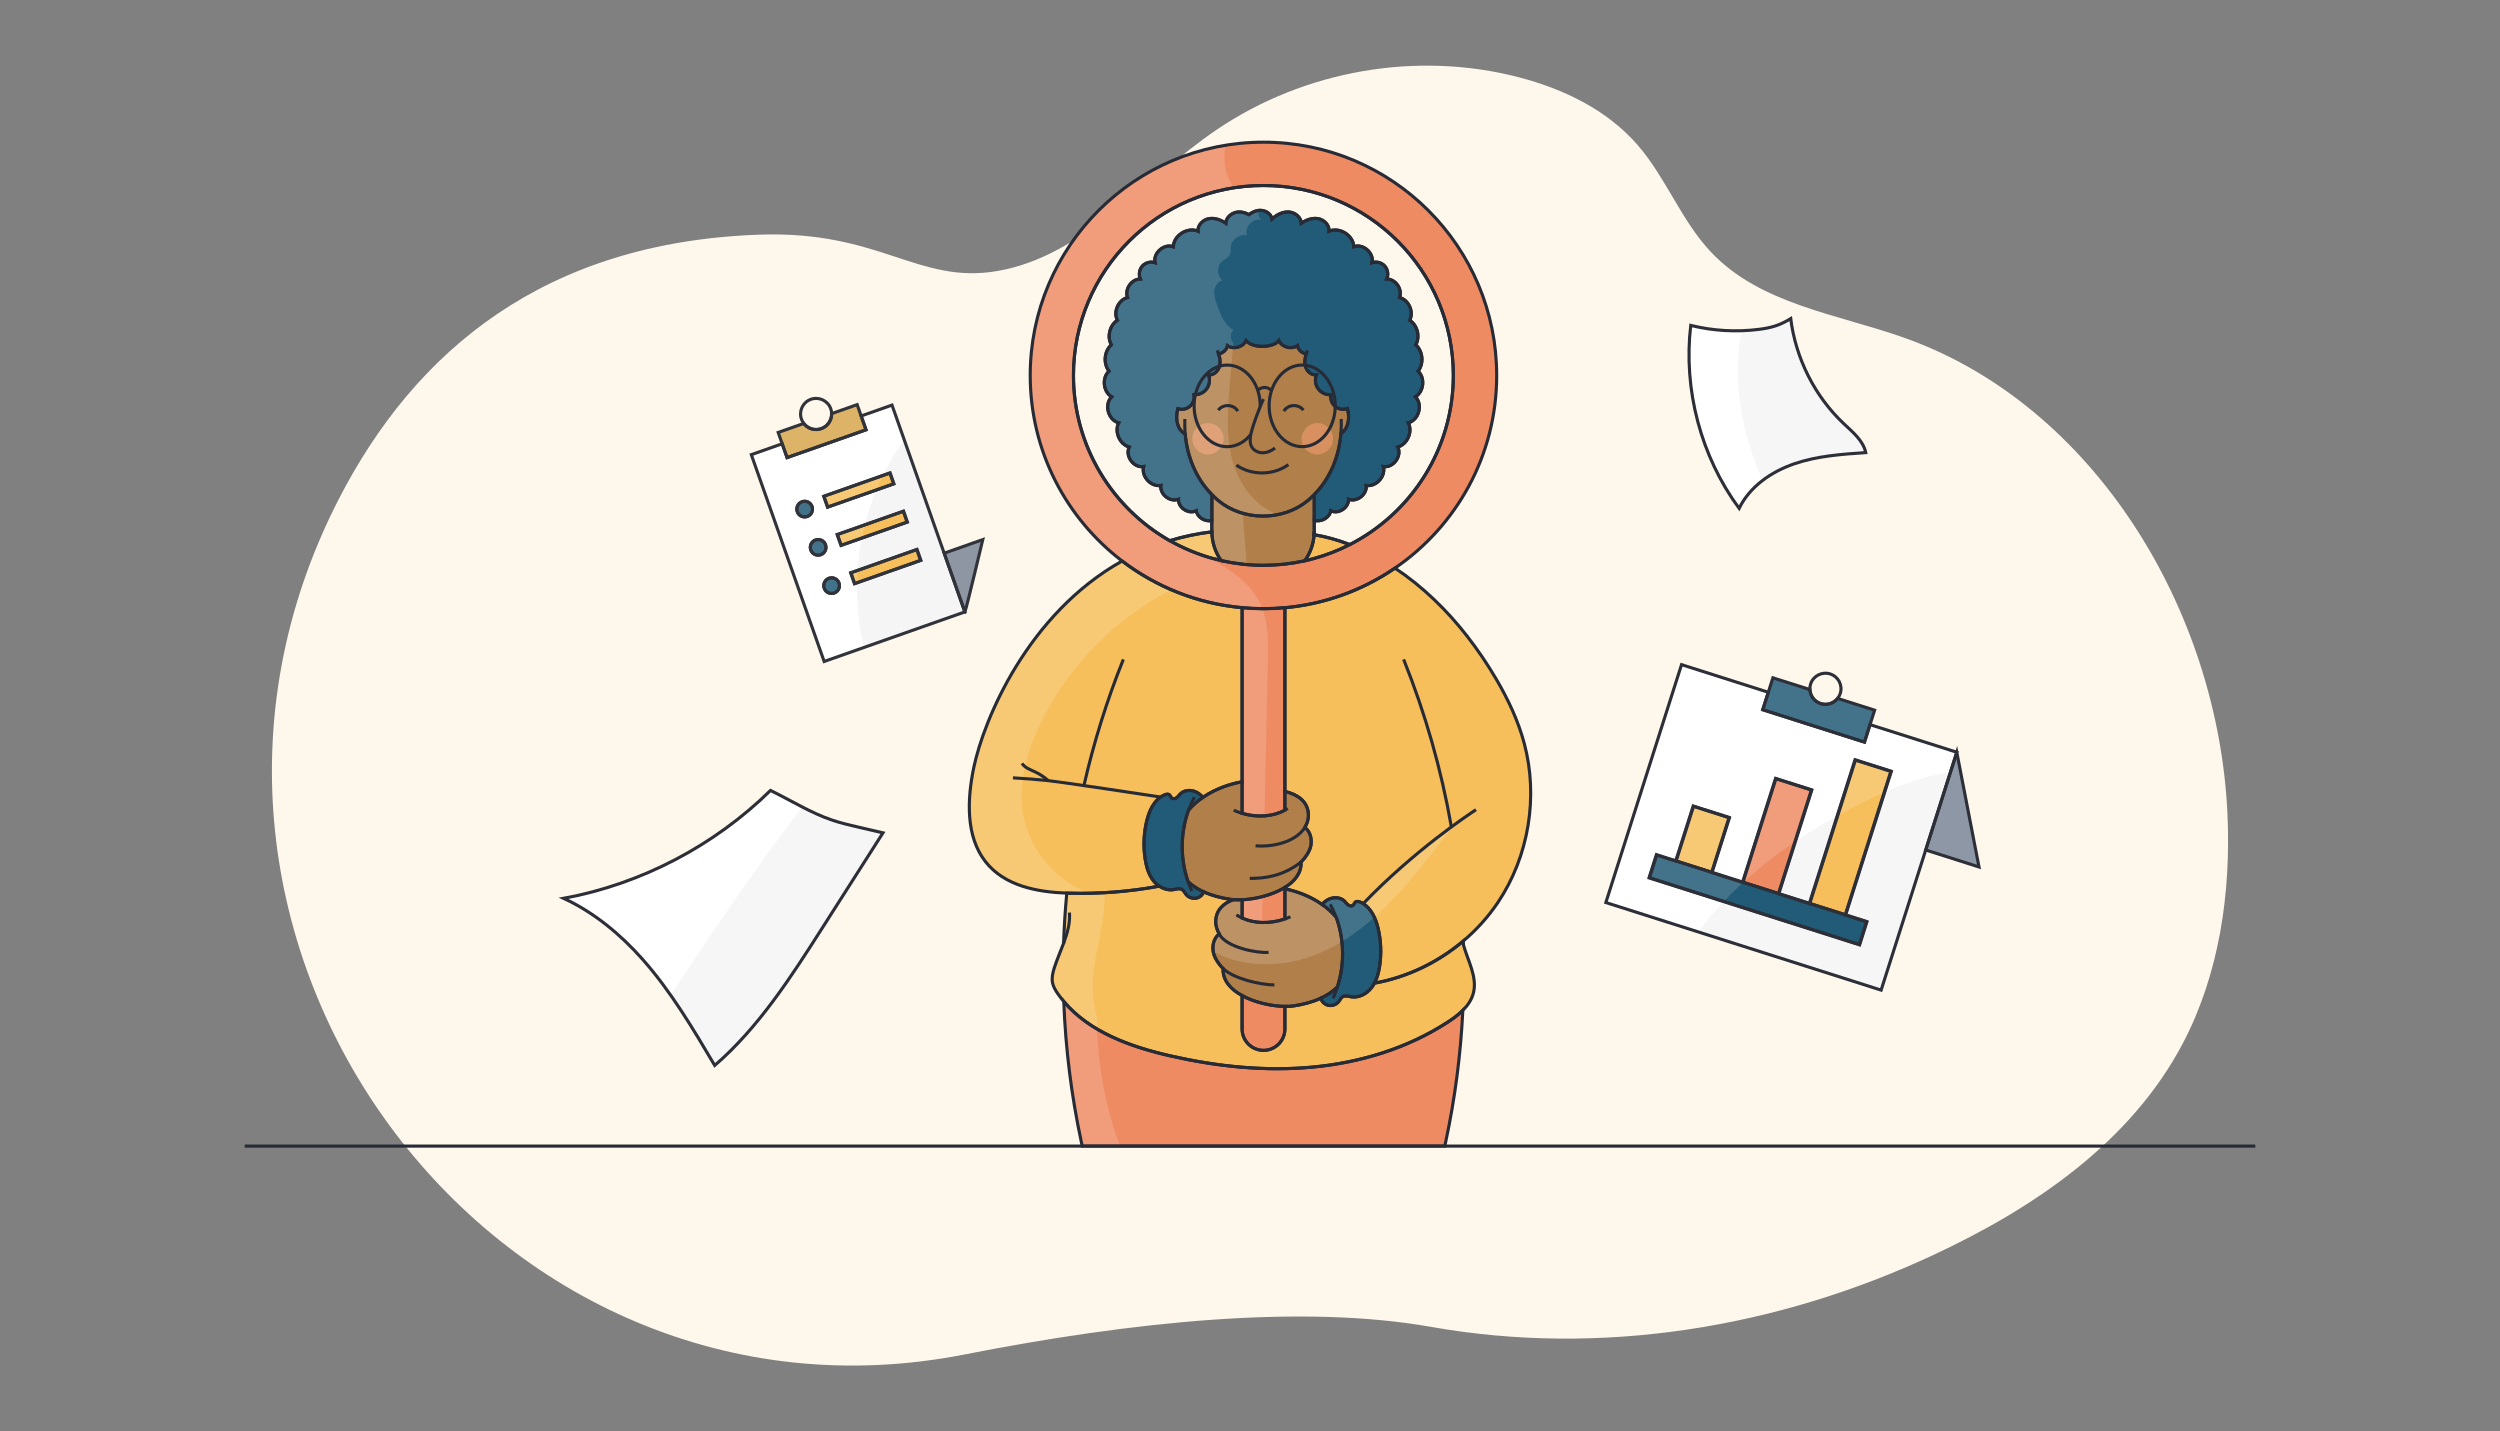 <?xml version="1.0" encoding="utf-8"?>
<!-- Generator: Adobe Illustrator 27.7.0, SVG Export Plug-In . SVG Version: 6.00 Build 0)  -->
<svg version="1.1" id="Capa_3" xmlns="http://www.w3.org/2000/svg" xmlns:xlink="http://www.w3.org/1999/xlink" x="0px" y="0px"
	 viewBox="0 0 800 458" style="enable-background:new 0 0 800 458;" xml:space="preserve">
<rect x="0" y="0" width="800" height="458" fill="#808080" stroke="none"/>
<style type="text/css">
	.st0{fill:#FEF7EB;}
	.st1{fill:#B17F49;}
	.st2{fill:#215B77;}
	.st3{fill:#F7BF5C;}
	.st4{fill:#D89060;}
	.st5{fill:none;}
	.st6{fill:#EF8B63;}
	.st7{fill:#F6F6F6;}
	.st8{fill:#FFFFFF;}
	.st9{fill:none;stroke:#2C2F38;stroke-miterlimit:10;}
	.st10{fill:#8E97A6;}
	.st11{opacity:0.15;fill:#FFFFFF;enable-background:new    ;}
	.st12{fill:#F5F5F5;}
	.st13{fill:#DABB68;}
	.st14{fill:#8E95A3;}
	.st15{opacity:0.15;fill:#EF8B63;enable-background:new    ;}
	.st16{opacity:0.15;}
	.st17{fill:none;stroke:#31333A;stroke-miterlimit:10;}
	.st18{fill:none;stroke:#272B36;stroke-miterlimit:10;}
</style>
<g>
	<path class="st0" d="M712.79,260.49c1.14,25.15-2.59,50.97-14.12,73.07c-16.73,32.03-48,53.14-80.12,68.09
		C568.52,424.98,512.21,434.2,458,424.61c-41.23-7.3-95.45-1.78-149.46,8.84C157.47,463.11,36.46,300.14,108.27,159.98
		c24.68-48.17,66.41-82.52,134.78-84.89c38.72-1.34,50.68,15.99,76.09,11.64c27.5-4.73,46.9-29.38,70.17-45.21
		c28.1-19.03,64.06-25.3,96.72-16.79c14.3,3.73,28.34,10.43,38.15,21.85c8.92,10.33,13.83,23.93,23.16,33.89
		c15.91,17.04,40.77,20,62.39,27.75C669.87,129.71,709.78,194.88,712.79,260.49z"/>
</g>
<path class="st1" d="M427.96,315.83c-0.49,0.48-1.01,0.93-1.55,1.35c-1.17,0.9-2.44,1.64-3.78,2.26c-2.68,1.25-5.62,1.99-8.55,2.44
	c-0.85,0.13-1.84,0.19-2.91,0.17c-4.13-0.06-9.56-1.2-13.69-3.46c-3.66-2-6.29-4.88-6.08-8.66c-1.66-1.61-2.47-3.22-2.85-4.21
	c-0.9-2.35-0.35-5.37,1.6-6.87c-0.8-1.4-1.12-2.78-1.12-3.84c0-3.97,2.75-6.05,5.61-7.12c0.86,0.07,1.82,0.08,2.85,0.03v5.85
	c3.9,1.8,8.96,1.91,13.69,0.28v-9.65c3.44,0.7,7.92,2.22,11.87,4.99c1.64,1.15,3.19,2.52,4.54,4.13c0,0,0,0,0,0
	C429.88,299.79,430.54,307.84,427.96,315.83z"/>
<path class="st1" d="M419.18,271.63c-0.37,0.99-1.19,2.59-2.85,4.2c0.19,3.46-1.99,6.17-5.16,8.14c-0.18,0.11-0.37,0.22-0.56,0.33
	c-3.88,2.23-9.02,3.42-13.14,3.63c-1.02,0.05-1.99,0.04-2.85-0.03c-0.34-0.03-0.67-0.07-0.98-0.11c-2.9-0.45-5.8-1.17-8.45-2.39
	c-1.37-0.63-2.67-1.39-3.88-2.31c-0.39-0.3-0.77-0.62-1.14-0.96c-2.83-8.2-2.18-16.52,0.18-22.92c0,0,0,0,0,0
	c1.37-1.59,2.93-2.92,4.57-4.05c4.26-2.91,9.08-4.4,12.54-4.99v10.11c4.85,1.42,9.93,1.06,13.69-1.04v-5.99
	c3.41,0.79,7.54,2.83,7.54,7.69c0,1.06-0.33,2.45-1.13,3.84C419.53,266.27,420.08,269.28,419.18,271.63z"/>
<path class="st1" d="M429.82,138.16c-0.22,0.22-0.47,0.42-0.73,0.59c-0.57,7.07-3.28,14.16-8.54,19.53
	c-0.53,0.54-1.08,1.06-1.65,1.56c-0.17,0.14-0.33,0.28-0.5,0.42c-7.94,6.52-20.5,6.52-28.45,0c-0.17-0.14-0.34-0.28-0.5-0.42
	c-0.58-0.5-1.13-1.02-1.65-1.56c-5.21-5.32-7.93-12.34-8.53-19.35c-0.37-0.21-0.71-0.47-1.01-0.77c-1.71-1.68-2.01-4.37-1.51-6.72
	c0.05-0.22,0.1-0.44,0.16-0.66c1.27,0.42,2.76,0.15,3.8-0.71c1.07-0.9,1.62-2.39,1.36-3.77c1.56,0.11,3.15-0.63,4.07-1.89
	c0.92-1.26,1.15-3,0.58-4.45c1.68,0.2,3.2-1.29,3.57-2.94c0.28-1.24,0.07-2.52-0.33-3.75c1.34-0.28,2.57-1.29,2.83-2.65
	c1.92,1.31,4.94,0.49,5.93-1.62c2.45,2.72,8.94,2.17,10.51,0c0.99,2.11,4.01,2.93,5.93,1.62c0.26,1.36,1.49,2.37,2.83,2.65
	c-0.4,1.23-0.61,2.51-0.33,3.75c0.37,1.65,1.9,3.14,3.58,2.94c-0.57,1.45-0.35,3.2,0.58,4.45c0.92,1.26,2.52,2,4.07,1.89
	c-0.26,1.37,0.28,2.87,1.36,3.77c1.07,0.89,2.61,1.15,3.91,0.66c0.07,0.23,0.13,0.47,0.17,0.7
	C431.82,133.79,431.52,136.48,429.82,138.16z"/>
<path class="st1" d="M420.55,158.28v11.7c0,0.37-0.01,0.75-0.04,1.11c-0.21,3.11-1.28,5.97-2.98,8.36
	c-4.26,0.95-8.69,1.45-13.24,1.45c-4.65,0-9.18-0.52-13.53-1.51c-1.84-2.61-2.93-5.78-2.97-9.2c0-0.07,0-0.14,0-0.21v-11.7
	c0.53,0.54,1.08,1.06,1.65,1.56c0.16,0.14,0.33,0.28,0.5,0.42c7.94,6.52,20.5,6.52,28.45,0c0.17-0.14,0.34-0.28,0.5-0.42
	C419.47,159.34,420.02,158.81,420.55,158.28z"/>
<path class="st2" d="M441.46,309.3c-0.29,1.83-0.76,3.68-1.63,5.3c-0.28,0.53-0.61,1.04-0.98,1.51c-1.52,1.93-3.99,3.25-6.43,2.87
	c-0.92-0.15-1.93-0.51-2.74-0.04c-0.59,0.35-0.86,1.03-1.28,1.57c-0.91,1.17-2.67,1.6-4.01,0.97c-0.85-0.39-1.48-1.17-1.75-2.06
	c1.33-0.62,2.6-1.37,3.78-2.26c0.54-0.41,1.06-0.86,1.55-1.35c2.58-7.99,1.92-16.04-0.38-22.28c0,0,0,0,0,0
	c-1.35-1.62-2.9-2.98-4.54-4.13c0.57-0.65,1.25-1.21,2.02-1.6c1.63-0.83,3.79-0.78,5.11,0.49c0.43,0.41,0.75,0.93,1.23,1.27
	c0.48,0.35,1.21,0.48,1.63,0.07c0.28-0.27,0.36-0.71,0.65-0.97c0.4-0.35,1.02-0.23,1.52-0.03c0.36,0.15,0.7,0.32,1.02,0.52
	c2.58,1.59,4,4.75,4.74,7.78C441.94,300.98,442.11,305.21,441.46,309.3z"/>
<path class="st2" d="M385.2,285.4c-0.31,0.77-0.9,1.43-1.66,1.79c-1.35,0.62-3.1,0.2-4.01-0.97c-0.42-0.54-0.69-1.23-1.28-1.57
	c-0.81-0.47-1.82-0.11-2.74,0.04c-1.58,0.25-3.18-0.22-4.52-1.11c-0.72-0.48-1.37-1.08-1.91-1.76c-1.52-1.93-2.23-4.39-2.61-6.82
	c-0.65-4.1-0.48-8.33,0.5-12.36c0.57-2.33,1.55-4.75,3.15-6.47c0.73-0.78,1.6-1.42,2.62-1.84c0.49-0.2,1.11-0.32,1.51,0.03
	c0.3,0.26,0.37,0.69,0.65,0.97c0.42,0.41,1.15,0.28,1.63-0.07c0.48-0.35,0.8-0.87,1.23-1.27c1.32-1.26,3.48-1.32,5.11-0.49
	c0.8,0.4,1.48,0.98,2.07,1.66c-1.65,1.13-3.2,2.47-4.57,4.05c0,0,0,0,0,0c-2.36,6.4-3.01,14.72-0.18,22.92
	c0.37,0.34,0.75,0.66,1.14,0.96C382.52,284.01,383.83,284.77,385.2,285.4z"/>
<path class="st2" d="M452.93,126.98c2.48,2.45,1.12,7.46-2.26,8.31c1.45,2.88-0.29,6.87-3.38,7.77c1.45,2.85-1.45,6.78-4.6,6.24
	c0.81,3.13-2.31,6.57-5.5,6.05c0.35,2.85-2.97,5.44-5.65,4.41c0.12,2.72-3.26,4.91-5.69,3.68c-0.38,2.3-3.14,3.73-5.29,3.06v-8.22
	c5.26-5.36,7.97-12.45,8.54-19.53c0.26-0.17,0.5-0.37,0.73-0.59c1.7-1.68,2-4.37,1.51-6.72c-0.05-0.23-0.11-0.47-0.17-0.7
	c-1.3,0.48-2.85,0.22-3.91-0.66c-1.08-0.9-1.62-2.39-1.36-3.77c-1.56,0.11-3.15-0.63-4.07-1.89c-0.92-1.26-1.15-3-0.58-4.45
	c-1.68,0.2-3.2-1.29-3.58-2.94c-0.28-1.24-0.07-2.52,0.33-3.75c-1.34-0.28-2.57-1.29-2.83-2.65c-1.92,1.31-4.94,0.49-5.93-1.62
	c-1.57,2.17-8.07,2.72-10.51,0c-0.99,2.11-4.01,2.93-5.93,1.62c-0.26,1.36-1.49,2.37-2.83,2.65c0.4,1.23,0.61,2.51,0.33,3.75
	c-0.37,1.65-1.9,3.14-3.57,2.94c0.57,1.45,0.35,3.2-0.58,4.45c-0.92,1.26-2.52,2-4.07,1.89c0.25,1.37-0.29,2.87-1.36,3.77
	c-1.03,0.86-2.52,1.13-3.8,0.71c-0.06,0.22-0.12,0.44-0.16,0.66c-0.49,2.34-0.19,5.04,1.51,6.72c0.3,0.3,0.65,0.55,1.01,0.77
	c0.6,7.01,3.32,14.03,8.53,19.35v8.3c-2.1,0.45-4.63-0.95-4.99-3.14c-2.44,1.23-5.82-0.96-5.69-3.68c-2.68,1.04-6-1.56-5.64-4.41
	c-3.19,0.52-6.32-2.92-5.51-6.05c-3.15,0.54-6.04-3.39-4.59-6.24c-3.1-0.9-4.84-4.89-3.38-7.77c-3.38-0.85-4.74-5.86-2.26-8.31
	c-2.73-1.65-3.19-6.05-0.85-8.22c-1.89-2.46-1.55-6.36,0.75-8.44c-1.45-2.58-0.55-6.23,1.94-7.84c-1.4-2.71,0.3-6.51,3.25-7.28
	c-1.01-2.64,1.27-5.94,4.1-5.93c-0.61-1.35-0.35-3.05,0.64-4.15c0.99-1.1,2.66-1.54,4.06-1.07c-0.7-3.08,2.87-6.21,5.83-5.11
	c0.17-3.65,4.56-6.39,7.91-4.96c-0.15-1.92,1.55-3.65,3.45-4.01c1.89-0.36,3.85,0.37,5.45,1.45c0.1-1.98,2.07-3.5,4.05-3.6
	c1.18-0.06,2.33,0.29,3.37,0.86c0.87-0.66,1.82-1.16,2.89-1.34c1.92-0.32,4.19,0.82,4.47,2.74c1.47-1.33,3.35-2.36,5.33-2.26
	c1.98,0.1,3.95,1.62,4.05,3.6c1.6-1.08,3.55-1.81,5.45-1.45c1.89,0.36,3.59,2.09,3.44,4.01c3.36-1.44,7.74,1.31,7.92,4.96
	c2.96-1.1,6.53,2.03,5.83,5.11c1.4-0.47,3.07-0.03,4.06,1.07c0.99,1.1,1.25,2.8,0.64,4.15c2.82-0.01,5.11,3.29,4.1,5.93
	c2.95,0.77,4.65,4.57,3.25,7.28c2.49,1.61,3.39,5.25,1.94,7.84c2.3,2.09,2.65,5.98,0.75,8.44
	C456.12,120.93,455.66,125.33,452.93,126.98z"/>
<path class="st3" d="M471.53,317.59c-0.53,2.22-1.8,4.09-3.42,5.72c-1.44,1.44-3.15,2.69-4.84,3.79
	c-12.86,8.36-27.96,12.95-43.23,14.38c-15.27,1.43-30.72-0.21-45.67-3.62c-12.61-2.88-25.74-7.6-33.96-17.38c0,0,0,0,0,0
	c-0.66-0.78-1.29-1.6-1.88-2.45c-0.77-1.1-1.48-2.27-1.73-3.59c-0.29-1.54,0.07-3.12,0.54-4.61c0.84-2.69,2.02-5.33,3.02-8
	c0.17-5.35,0.51-10.7,1.01-16.04c0.24,0.01,0.49,0.02,0.73,0.02c9.67,0.27,19.37-0.48,28.89-2.25c1.34,0.89,2.94,1.36,4.52,1.11
	c0.92-0.15,1.93-0.51,2.74-0.04c0.59,0.35,0.86,1.03,1.28,1.57c0.91,1.17,2.66,1.6,4.01,0.97c0.76-0.35,1.35-1.02,1.66-1.79
	c2.65,1.22,5.55,1.95,8.45,2.39c0.31,0.05,0.63,0.09,0.98,0.11c-2.86,1.07-5.61,3.15-5.61,7.12c0,1.06,0.33,2.44,1.12,3.84
	c-1.95,1.5-2.5,4.51-1.6,6.87c0.38,0.99,1.19,2.6,2.85,4.21c-0.21,3.79,2.42,6.67,6.08,8.66v10.68c0,3.78,3.07,6.85,6.85,6.85
	s6.85-3.07,6.85-6.85v-7.22c1.08,0.02,2.06-0.04,2.91-0.17c2.93-0.45,5.87-1.19,8.55-2.44c0.27,0.89,0.91,1.67,1.75,2.06
	c1.35,0.62,3.1,0.2,4.01-0.97c0.42-0.54,0.69-1.23,1.28-1.57c0.81-0.47,1.82-0.11,2.74,0.04c2.43,0.38,4.9-0.94,6.43-2.87
	c0.37-0.47,0.7-0.98,0.98-1.51c10.31-1.85,20.12-6.52,28.21-13.31c0.08-0.06,0.15-0.12,0.23-0.19c0.01,0.42,0.03,0.83,0.04,1.25
	C469.7,307.41,472.73,312.52,471.53,317.59z"/>
<path class="st3" d="M397.47,194.46v55.7c-3.46,0.6-8.28,2.08-12.54,4.99c-0.59-0.67-1.27-1.25-2.07-1.66
	c-1.63-0.83-3.79-0.78-5.11,0.49c-0.42,0.41-0.75,0.93-1.23,1.27c-0.48,0.35-1.2,0.48-1.63,0.07c-0.28-0.27-0.36-0.71-0.65-0.97
	c-0.4-0.35-1.02-0.23-1.51-0.03c-1.02,0.42-1.88,1.05-2.62,1.84c-1.6,1.71-2.58,4.13-3.15,6.47c-0.98,4.03-1.15,8.26-0.5,12.36
	c0.39,2.43,1.09,4.88,2.61,6.82c0.53,0.68,1.18,1.28,1.91,1.76c-9.53,1.77-19.22,2.52-28.89,2.25c-0.24-0.01-0.49-0.02-0.73-0.02
	c-9.57-0.35-19.94-2.33-26-10.06c-6.33-8.07-5.89-19.82-3.77-30.04c3.22-15.52,17.34-49.33,47.49-66.17
	C369.93,187.79,383.11,193.16,397.47,194.46z"/>
<path class="st3" d="M479.36,288.74c-3.11,4.63-6.86,8.79-11.09,12.37c-0.08,0.06-0.15,0.13-0.23,0.19
	c-8.09,6.78-17.89,11.46-28.21,13.31c0.87-1.62,1.34-3.47,1.63-5.3c0.65-4.1,0.48-8.33-0.5-12.36c-0.74-3.02-2.16-6.18-4.74-7.78
	c-0.32-0.2-0.66-0.38-1.02-0.52c-0.49-0.2-1.11-0.32-1.52,0.03c-0.29,0.26-0.37,0.69-0.65,0.97c-0.42,0.41-1.15,0.28-1.63-0.07
	c-0.48-0.35-0.8-0.87-1.23-1.27c-1.32-1.26-3.48-1.32-5.11-0.49c-0.77,0.4-1.45,0.95-2.02,1.6c-3.95-2.77-8.44-4.29-11.87-4.99
	v-0.44c3.17-1.97,5.36-4.67,5.16-8.14c1.66-1.61,2.47-3.22,2.85-4.2c0.9-2.35,0.35-5.37-1.6-6.86c0.8-1.4,1.13-2.78,1.13-3.84
	c0-4.87-4.13-6.9-7.54-7.69v-58.78c12.99-1.18,25.01-5.7,35.22-12.68c8.87,5.88,16.77,13.58,23.3,22.04
	c3.29,4.26,6.32,8.74,9.05,13.39c3.8,6.46,7.05,13.31,9,20.58C492.35,254.93,489.2,274.07,479.36,288.74z"/>
<path class="st3" d="M390.77,179.39c-1-0.23-1.99-0.48-2.97-0.76c-4.75-1.34-9.26-3.24-13.46-5.62c4.24-1.29,8.72-2.25,13.46-2.83h0
	C387.84,173.61,388.93,176.78,390.77,179.39z"/>
<path class="st3" d="M431.95,174.26c-3.6,1.85-7.42,3.34-11.39,4.44c-1,0.28-2,0.53-3.02,0.75c1.7-2.39,2.77-5.26,2.98-8.36
	c0.01,0,0.02,0,0.04,0.01C424.44,171.77,428.25,172.85,431.95,174.26z"/>
<g id="Capa_2">
</g>
<g id="Capa_1">
</g>
<circle class="st4" cx="386.55" cy="140.41" r="5.02"/>
<path class="st5" d="M412.08,258.67c-0.3,0.2-0.6,0.39-0.91,0.56"/>
<path class="st5" d="M397.47,260.27c-0.91-0.27-1.81-0.6-2.69-0.99"/>
<path class="st5" d="M401.78,270.66c3.9,0.38,12.29-0.46,15.8-5.89"/>
<path class="st5" d="M399.92,281.09c4.84,0,10.56-0.67,16.42-5.25"/>
<path class="st6" d="M411.17,194.45v64.78c-3.76,2.1-8.84,2.46-13.69,1.04v-65.81c2.25,0.2,4.52,0.31,6.82,0.31
	C406.61,194.77,408.91,194.66,411.17,194.45z"/>
<path class="st6" d="M411.17,283.97v10.09c-4.74,1.63-9.8,1.51-13.69-0.28v-5.85c4.12-0.2,9.26-1.4,13.14-3.63
	C410.8,284.2,410.99,284.09,411.17,283.97z"/>
<path class="st5" d="M397.47,293.78c-0.64-0.3-1.25-0.64-1.83-1.02"/>
<path class="st5" d="M412.95,293.37c-0.58,0.26-1.18,0.49-1.78,0.7"/>
<path class="st5" d="M390.14,298.86c2.23,4.38,12.38,6.23,15.8,5.89"/>
<path class="st5" d="M407.81,315.18c-4.32,0-13.03-1.96-16.42-5.25"/>
<path class="st5" d="M382.27,255.06c-0.72,1.26-1.36,2.65-1.91,4.14"/>
<path class="st5" d="M381.37,285.13c-0.45-0.99-0.85-1.99-1.19-3"/>
<path class="st5" d="M427.58,293.54c-0.55-1.5-1.2-2.9-1.92-4.17"/>
<path class="st5" d="M427.96,315.83c-0.39,1.21-0.85,2.41-1.4,3.61"/>
<path class="st6" d="M411.17,322.05v7.22c0,3.78-3.07,6.85-6.85,6.85s-6.85-3.07-6.85-6.85v-10.68
	C401.6,320.86,407.04,321.99,411.17,322.05z"/>
<path class="st5" d="M359.47,211c-5.27,13.14-9.48,26.62-12.59,40.29"/>
<path class="st6" d="M468.11,323.3c-0.69,14.13-2.51,28.21-5.49,42.1c-0.1,0.45-0.19,0.9-0.29,1.34H346.31
	c-0.1-0.45-0.2-0.9-0.29-1.34c-3.18-14.82-5.04-29.86-5.62-44.94c8.22,9.78,21.34,14.5,33.96,17.38c14.95,3.42,30.4,5.06,45.67,3.62
	c15.27-1.43,30.37-6.02,43.23-14.38C464.96,325.99,466.67,324.75,468.11,323.3z"/>
<path class="st5" d="M464.4,264.41c-3.19-18.18-8.28-36.09-15.24-53.41"/>
<path class="st5" d="M324.14,248.91c3.77,0.2,7.54,0.5,11.3,0.89c3.83,0.4,32.15,4.66,35.95,5.26"/>
<path class="st5" d="M327.05,244.28c0.9,1.42,2.64,2.01,4.17,2.72c1.53,0.72,2.96,1.66,4.22,2.8"/>
<path class="st5" d="M472.31,259.1c-2.64,1.75-19.89,13.2-36.09,30.07"/>
<path class="st5" d="M420.55,169.98v1.12c-0.01,0-0.03,0-0.04-0.01C420.54,170.72,420.55,170.35,420.55,169.98z"/>
<path class="st5" d="M387.79,170.18L387.79,170.18l0-0.21C387.79,170.05,387.79,170.11,387.79,170.18z"/>
<path class="st6" d="M404.3,45.5c-41.22,0-74.63,33.42-74.63,74.64c0,24.22,11.54,45.74,29.41,59.38
	c10.85,8.28,24.04,13.65,38.4,14.95c2.25,0.2,4.52,0.31,6.82,0.31c2.32,0,4.61-0.1,6.87-0.31c12.99-1.18,25.01-5.7,35.22-12.68
	c19.65-13.44,32.55-36.03,32.55-61.64C478.93,78.91,445.52,45.5,404.3,45.5z M431.95,174.26c-3.6,1.85-7.42,3.34-11.39,4.44
	c-1,0.28-2,0.53-3.02,0.75c-4.26,0.95-8.69,1.45-13.24,1.45c-4.65,0-9.18-0.52-13.53-1.51c-1-0.23-1.99-0.48-2.97-0.76
	c-4.75-1.34-9.26-3.24-13.46-5.62c-18.4-10.44-30.81-30.21-30.81-52.88c0-33.56,27.21-60.77,60.77-60.77
	c33.56,0,60.77,27.21,60.77,60.77C465.06,143.73,451.61,164.19,431.95,174.26z"/>
<path class="st5" d="M465.06,120.13c0,23.6-13.46,44.06-33.12,54.13c-3.7-1.41-7.5-2.49-11.39-3.17v-4.59
	c2.15,0.67,4.92-0.76,5.29-3.06c2.44,1.23,5.81-0.96,5.69-3.68c2.68,1.04,6-1.56,5.65-4.41c3.19,0.52,6.32-2.92,5.5-6.05
	c3.15,0.54,6.04-3.39,4.6-6.24c3.1-0.9,4.84-4.89,3.38-7.77c3.38-0.85,4.74-5.86,2.26-8.31c2.73-1.65,3.19-6.05,0.85-8.22
	c1.9-2.46,1.55-6.36-0.75-8.44c1.45-2.58,0.55-6.23-1.94-7.84c1.4-2.71-0.3-6.51-3.25-7.28c1.01-2.64-1.27-5.94-4.1-5.93
	c0.61-1.35,0.35-3.05-0.64-4.15c-0.99-1.1-2.66-1.54-4.06-1.07c0.7-3.08-2.87-6.21-5.83-5.11c-0.17-3.65-4.56-6.39-7.92-4.96
	c0.15-1.92-1.55-3.65-3.44-4.01c-1.9-0.36-3.85,0.37-5.45,1.45c-0.1-1.98-2.07-3.5-4.05-3.6c-1.98-0.1-3.86,0.93-5.33,2.26
	c-0.28-1.93-2.55-3.06-4.47-2.74c-1.07,0.18-2.03,0.68-2.89,1.34c-1.04-0.57-2.19-0.92-3.37-0.86c-1.98,0.1-3.95,1.62-4.05,3.6
	c-1.6-1.08-3.55-1.81-5.45-1.45c-1.9,0.36-3.6,2.09-3.45,4.01c-3.36-1.44-7.74,1.31-7.91,4.96c-2.96-1.1-6.53,2.03-5.83,5.11
	c-1.4-0.47-3.07-0.03-4.06,1.07c-0.99,1.1-1.25,2.8-0.64,4.15c-2.83-0.01-5.11,3.29-4.1,5.93c-2.95,0.77-4.65,4.57-3.25,7.28
	c-2.49,1.61-3.39,5.25-1.94,7.84c-2.3,2.09-2.65,5.98-0.75,8.44c-2.34,2.17-1.88,6.57,0.85,8.22c-2.48,2.45-1.12,7.46,2.26,8.31
	c-1.45,2.88,0.29,6.87,3.38,7.77c-1.45,2.85,1.45,6.78,4.59,6.24c-0.81,3.13,2.32,6.57,5.51,6.05c-0.36,2.85,2.97,5.44,5.64,4.41
	c-0.12,2.72,3.26,4.91,5.69,3.68c0.36,2.19,2.89,3.6,4.99,3.14v3.61c-4.74,0.57-9.22,1.54-13.46,2.83
	c-18.4-10.44-30.81-30.21-30.81-52.88c0-33.56,27.21-60.77,60.77-60.77C437.86,59.36,465.06,86.57,465.06,120.13z"/>
<path class="st5" d="M387.79,170.18L387.79,170.18l0-0.21C387.79,170.05,387.79,170.11,387.79,170.18z"/>
<path class="st5" d="M420.55,169.98v1.12c-0.01,0-0.03,0-0.04-0.01C420.54,170.72,420.55,170.35,420.55,169.98z"/>
<path class="st5" d="M342.23,292.02c0.25,3.38-0.68,6.6-1.87,9.8"/>
<path class="st5" d="M379.15,134.08c-0.05,1.45-0.03,2.9,0.07,4.34c0.01,0.17,0.02,0.34,0.04,0.5"/>
<path class="st5" d="M429.19,134.08c0.05,1.45,0.03,2.9-0.07,4.34c-0.01,0.11-0.02,0.22-0.03,0.33"/>
<path class="st5" d="M389.96,113.28c-0.13-0.4-0.28-0.8-0.44-1.18"/>
<path class="st5" d="M376.9,130.79c-0.05-0.02-0.11-0.04-0.16-0.06"/>
<path class="st5" d="M418.42,112.1c-0.16,0.39-0.31,0.78-0.44,1.18"/>
<path class="st5" d="M431.2,130.73c-0.01,0-0.03,0.01-0.04,0.02"/>
<path class="st7" d="M282.55,266.51c-6.47,10.14-12.94,20.28-19.41,30.43c-10.05,15.75-20.3,31.76-34.43,44
	c-6.99-11.83-14.03-23.74-23.14-34.02c-7.09-7.99-15.56-15-25.2-19.45c24.83-4.6,48.19-16.84,66.19-34.53
	c6.59,3.21,12.89,7.21,19.84,9.54c2.72,0.91,5.52,1.56,8.31,2.21C277.33,265.32,279.94,265.92,282.55,266.51z"/>
<path class="st8" d="M256.78,258.21c-14.36,18.45-31.58,44.1-42.14,60.21c-2.82-4.01-5.8-7.88-9.05-11.54
	c-7.09-7.99-15.56-15-25.2-19.45c24.83-4.6,48.19-16.84,66.19-34.53C250.03,254.58,253.38,256.46,256.78,258.21z"/>
<path class="st9" d="M282.55,266.51c-6.47,10.14-12.94,20.28-19.41,30.43c-10.05,15.75-20.3,31.76-34.43,44
	c-6.99-11.83-14.03-23.74-23.14-34.02c-7.09-7.99-15.56-15-25.2-19.45c24.83-4.6,48.19-16.84,66.19-34.53
	c6.59,3.21,12.89,7.21,19.84,9.54c2.72,0.91,5.52,1.56,8.31,2.21C277.33,265.32,279.94,265.92,282.55,266.51z"/>
<path class="st2" d="M599.88,227.26l-3.25,10.22l-32.55-10.36l3.25-10.22l11.84,3.77c0.11,2.01,1.43,3.84,3.46,4.48
	c2.03,0.65,4.17-0.08,5.42-1.66L599.88,227.26z"/>
<path class="st5" d="M588.88,221.91c-0.19,0.59-0.47,1.12-0.84,1.58c-1.25,1.58-3.39,2.3-5.42,1.66c-2.03-0.65-3.36-2.47-3.46-4.48
	c-0.03-0.59,0.04-1.18,0.23-1.77c0.83-2.62,3.64-4.07,6.26-3.24C588.27,216.49,589.72,219.29,588.88,221.91z"/>
<polygon class="st10" points="633.28,277.43 616.22,272 626.17,240.73 "/>
<path class="st7" d="M598.41,231.89l-1.78,5.58l-32.55-10.36l1.78-5.58l-27.77-8.84l-24.22,76.12l88.09,28.03l24.22-76.12
	L598.41,231.89z M595.08,302.36l-67.26-21.4l2.34-7.34l6.18,1.97l5.59-17.55l11.49,3.66l-5.59,17.55l9.89,3.15l10.57-33.2
	l11.48,3.65l-10.57,33.2l9.9,3.15l14.63-45.96l11.48,3.65l-14.63,45.96l6.82,2.17L595.08,302.36L595.08,302.36z"/>
<rect x="535.68" y="262.61" transform="matrix(0.303 -0.953 0.953 0.303 123.659 706.409)" class="st3" width="18.42" height="12.06"/>
<rect x="551.34" y="261.6" transform="matrix(0.303 -0.953 0.953 0.303 141.261 728.443)" class="st6" width="34.84" height="12.05"/>
<rect x="568.06" y="262.02" transform="matrix(0.303 -0.953 0.953 0.303 157.169 751.05)" class="st3" width="48.23" height="12.05"/>
<rect x="558.78" y="252.69" transform="matrix(0.303 -0.953 0.953 0.303 117.588 736.784)" class="st2" width="7.7" height="70.59"/>
<path class="st11" d="M599.87,227.28l-3.25,10.22l-32.55-10.36l3.25-10.22l11.84,3.77c0.1,2.02,1.43,3.85,3.46,4.49
	c2.04,0.65,4.18-0.08,5.43-1.66L599.87,227.28z"/>
<path class="st8" d="M626.17,240.75l-2.01,6.31c-1.38,0.21-2.76,0.46-4.13,0.76c-5.81,1.26-11.42,3.22-16.88,5.59l2.07-6.5
	l-11.48-3.65l-5.63,17.68c-4.62,2.57-9.16,5.33-13.55,8.3l5.21-16.37l-11.48-3.65l-10.57,33.2l-9.89-3.15l5.59-17.55l-11.49-3.66
	l-5.59,17.55l-6.18-1.97l-2.34,7.34l23.73,7.55c-2.91,3.07-5.63,6.31-8.13,9.71l-29.57-9.41l24.22-76.12l27.77,8.84l-1.78,5.58
	l32.55,10.36l1.78-5.58L626.17,240.75z"/>
<path class="st11" d="M557.75,282.42c-2.15,1.96-4.21,4-6.19,6.11l-23.73-7.55l2.34-7.34l6.18,1.97l5.59-17.55l11.49,3.66
	l-5.59,17.55L557.75,282.42z"/>
<path class="st11" d="M579.78,252.87l-5.21,16.37c-5.93,4-11.6,8.39-16.82,13.18l-0.02-0.01l10.57-33.2L579.78,252.87z"/>
<path class="st11" d="M605.22,246.92l-2.07,6.5c-3.78,1.63-7.47,3.46-11.11,5.39c-1.31,0.69-2.63,1.41-3.93,2.14l5.63-17.68
	L605.22,246.92z"/>
<path class="st9" d="M599.88,227.26l-3.25,10.22l-32.55-10.36l3.25-10.22l11.84,3.77c0.11,2.01,1.43,3.84,3.46,4.48
	c2.03,0.65,4.17-0.08,5.42-1.66L599.88,227.26z"/>
<path class="st9" d="M588.88,221.91c-0.19,0.59-0.47,1.12-0.84,1.58c-1.25,1.58-3.39,2.3-5.42,1.66c-2.03-0.65-3.36-2.47-3.46-4.48
	c-0.03-0.59,0.04-1.18,0.23-1.77c0.83-2.62,3.64-4.07,6.26-3.24C588.27,216.49,589.72,219.29,588.88,221.91z"/>
<polygon class="st9" points="633.28,277.43 616.22,272 626.17,240.73 "/>
<path class="st9" d="M598.41,231.89l-1.78,5.58l-32.55-10.36l1.78-5.58l-27.77-8.84l-24.22,76.12l88.09,28.03l24.22-76.12
	L598.41,231.89z M595.08,302.36l-67.26-21.4l2.34-7.34l6.18,1.97l5.59-17.55l11.49,3.66l-5.59,17.55l9.89,3.15l10.57-33.2
	l11.48,3.65l-10.57,33.2l9.9,3.15l14.63-45.96l11.48,3.65l-14.63,45.96l6.82,2.17L595.08,302.36L595.08,302.36z"/>
<rect x="535.68" y="262.61" transform="matrix(0.303 -0.953 0.953 0.303 123.659 706.409)" class="st9" width="18.42" height="12.06"/>
<rect x="551.34" y="261.6" transform="matrix(0.303 -0.953 0.953 0.303 141.261 728.443)" class="st9" width="34.84" height="12.05"/>
<rect x="568.06" y="262.02" transform="matrix(0.303 -0.953 0.953 0.303 157.169 751.05)" class="st9" width="48.23" height="12.05"/>
<rect x="558.78" y="252.69" transform="matrix(0.303 -0.953 0.953 0.303 117.588 736.784)" class="st9" width="7.7" height="70.59"/>
<g>
	<path class="st12" d="M275.57,133.11l1.56,4.42l-25.27,8.9l-1.56-4.42l-9.88,3.48l23.31,66.18l45.02-15.86l-23.31-66.18
		L275.57,133.11L275.57,133.11z M266.95,189.77c-1.31,0.46-2.74-0.22-3.2-1.53c-0.46-1.31,0.22-2.74,1.53-3.2
		c1.31-0.46,2.74,0.22,3.2,1.53C268.94,187.88,268.26,189.3,266.95,189.77z M262.64,177.52c-1.31,0.46-2.74-0.22-3.2-1.53
		c-0.46-1.31,0.22-2.74,1.53-3.2c1.31-0.46,2.74,0.22,3.2,1.53S263.95,177.06,262.64,177.52z M258.32,165.28
		c-1.31,0.46-2.74-0.22-3.2-1.53c-0.46-1.31,0.22-2.74,1.53-3.2c1.31-0.46,2.74,0.22,3.2,1.53
		C260.32,163.39,259.63,164.82,258.32,165.28z M294.68,179.29l-21.17,7.46l-1.22-3.47l21.17-7.46L294.68,179.29z M290.37,167.04
		l-21.17,7.46l-1.22-3.47l21.17-7.46L290.37,167.04z M286.06,154.8l-21.17,7.46l-1.22-3.47l21.17-7.46L286.06,154.8z"/>
	<path class="st13" d="M274.29,129.48l2.84,8.05l-25.27,8.9l-2.84-8.05l8.17-2.88c1.27,1.66,3.52,2.4,5.6,1.66
		c2.08-0.73,3.37-2.71,3.32-4.81L274.29,129.48L274.29,129.48z"/>
	<path class="st5" d="M265.85,130.81c0.18,0.51,0.27,1.03,0.28,1.54c0.05,2.09-1.24,4.07-3.32,4.81c-2.08,0.73-4.33,0-5.6-1.66
		c-0.31-0.41-0.57-0.87-0.75-1.38c-0.91-2.59,0.45-5.44,3.04-6.35C262.09,126.86,264.93,128.22,265.85,130.81z"/>
	<path class="st14" d="M314.49,172.67c0,0-5.05,21.22-5.7,23.14l-0.04-0.02l-6.61-18.77L314.49,172.67z"/>
	<path class="st2" d="M259.86,162.08c0.46,1.31-0.22,2.74-1.53,3.2s-2.74-0.22-3.2-1.53c-0.46-1.31,0.22-2.74,1.53-3.2
		C257.97,160.08,259.4,160.78,259.86,162.08z"/>
	
		<rect x="263.64" y="154.95" transform="matrix(0.943 -0.332 0.332 0.943 -36.481 100.232)" class="st3" width="22.44" height="3.68"/>
	<path class="st2" d="M264.17,174.32c0.46,1.31-0.22,2.74-1.53,3.2c-1.31,0.46-2.74-0.22-3.2-1.53c-0.46-1.31,0.22-2.74,1.53-3.2
		C262.28,172.33,263.71,173.01,264.17,174.32z"/>
	
		<rect x="267.95" y="167.2" transform="matrix(0.943 -0.332 0.332 0.943 -40.303 102.361)" class="st3" width="22.44" height="3.68"/>
	<path class="st2" d="M268.48,186.57c0.46,1.31-0.22,2.74-1.53,3.2c-1.31,0.46-2.74-0.22-3.2-1.53c-0.46-1.31,0.22-2.74,1.53-3.2
		C266.59,184.57,268.02,185.25,268.48,186.57z"/>
	
		<rect x="272.27" y="179.44" transform="matrix(0.943 -0.332 0.332 0.943 -44.126 104.489)" class="st3" width="22.44" height="3.68"/>
	<path class="st8" d="M275.59,133.13l1.56,4.42l-25.27,8.9l-1.56-4.42l-9.88,3.48l23.31,66.18l12.7-4.47
		c-1.6-6.77-2.34-13.74-2.19-20.71l-0.73,0.26l-1.23-3.48l2.12-0.75c0.23-3.46,0.68-6.92,1.35-10.32l-6.56,2.31l-1.23-3.48
		l8.74-3.08c0.24-0.98,0.5-1.94,0.78-2.89c0.83-2.8,1.79-5.56,2.92-8.26l-15.53,5.47l-1.23-3.48l18.86-6.65
		c1.96-3.99,4.23-7.82,6.81-11.44l-3.9-11.06L275.59,133.13L275.59,133.13z M266.96,189.78c-1.31,0.46-2.74-0.22-3.2-1.53
		c-0.46-1.3,0.22-2.74,1.53-3.2c1.31-0.46,2.74,0.23,3.2,1.53C268.96,187.89,268.27,189.32,266.96,189.78z M262.65,177.55
		c-1.31,0.46-2.74-0.23-3.2-1.54c-0.46-1.3,0.22-2.74,1.53-3.2c1.31-0.46,2.74,0.23,3.2,1.53
		C264.65,175.65,263.97,177.09,262.65,177.55z M258.34,165.31c-1.31,0.46-2.74-0.23-3.2-1.53c-0.46-1.31,0.22-2.75,1.53-3.21
		c1.31-0.46,2.74,0.23,3.2,1.54C260.33,163.41,259.65,164.84,258.34,165.31z"/>
	<path class="st15" d="M274.31,129.5l2.84,8.05l-25.27,8.9l-2.84-8.05l8.17-2.88c1.27,1.66,3.52,2.4,5.6,1.66
		c2.08-0.73,3.38-2.72,3.33-4.81L274.31,129.5z"/>
	<path class="st11" d="M258.57,160.56c2.24,1.39,1.66,4.08-0.23,4.74c-1.31,0.46-2.74-0.23-3.2-1.53
		C254.49,161.92,256.11,159.82,258.57,160.56C258.57,160.56,258.57,160.56,258.57,160.56z"/>
	<path class="st11" d="M282.55,152.16c-0.76,1.53-1.46,3.08-2.1,4.65l-15.53,5.47l-1.23-3.48L282.55,152.16z"/>
	<path class="st11" d="M264.18,174.34c0.65,1.85-0.97,3.95-3.43,3.21c0,0,0,0,0,0c-2.24-1.39-1.66-4.08,0.23-4.74
		C262.29,172.34,263.73,173.04,264.18,174.34z"/>
	<path class="st11" d="M276.74,167.96c-0.36,1.41-0.68,2.83-0.96,4.25l-6.56,2.31l-1.23-3.48L276.74,167.96z"/>
	<path class="st11" d="M268.5,186.58c0.65,1.85-0.98,3.94-3.44,3.2c-2.23-1.39-1.65-4.07,0.24-4.74
		C266.61,184.59,268.04,185.28,268.5,186.58z"/>
	<g class="st16">
		<path class="st8" d="M274.43,182.54c-0.09,1.33-0.15,2.65-0.17,3.97l-0.73,0.26l-1.23-3.48L274.43,182.54z"/>
	</g>
	<path class="st17" d="M275.57,133.11l1.56,4.42l-25.27,8.9l-1.56-4.42l-9.88,3.48l23.31,66.18l45.02-15.86l-23.31-66.18
		L275.57,133.11L275.57,133.11z M266.95,189.77c-1.31,0.46-2.74-0.22-3.2-1.53c-0.46-1.31,0.22-2.74,1.53-3.2
		c1.31-0.46,2.74,0.22,3.2,1.53C268.94,187.88,268.26,189.3,266.95,189.77z M262.64,177.52c-1.31,0.46-2.74-0.22-3.2-1.53
		c-0.46-1.31,0.22-2.74,1.53-3.2c1.31-0.46,2.74,0.22,3.2,1.53S263.95,177.06,262.64,177.52z M258.32,165.28
		c-1.31,0.46-2.74-0.22-3.2-1.53c-0.46-1.31,0.22-2.74,1.53-3.2c1.31-0.46,2.74,0.22,3.2,1.53
		C260.32,163.39,259.63,164.82,258.32,165.28z M294.68,179.29l-21.17,7.46l-1.22-3.47l21.17-7.46L294.68,179.29z M290.37,167.04
		l-21.17,7.46l-1.22-3.47l21.17-7.46L290.37,167.04z M286.06,154.8l-21.17,7.46l-1.22-3.47l21.17-7.46L286.06,154.8z"/>
	<path class="st17" d="M277.13,137.54l-25.27,8.9l-2.84-8.05l8.17-2.88c1.27,1.66,3.52,2.4,5.6,1.66c2.08-0.73,3.37-2.71,3.32-4.81
		l8.18-2.88L277.13,137.54z"/>
	<path class="st17" d="M265.85,130.81c0.18,0.51,0.27,1.03,0.28,1.54c0.05,2.09-1.24,4.07-3.32,4.81c-2.08,0.73-4.33,0-5.6-1.66
		c-0.31-0.41-0.57-0.87-0.75-1.38c-0.91-2.59,0.45-5.44,3.04-6.35C262.09,126.86,264.93,128.22,265.85,130.81z"/>
	<path class="st17" d="M314.49,172.67c0,0-5.05,21.22-5.7,23.14l-0.04-0.02l-6.61-18.77L314.49,172.67z"/>
	<path class="st17" d="M259.86,162.08c0.46,1.31-0.22,2.74-1.53,3.2s-2.74-0.22-3.2-1.53c-0.46-1.31,0.22-2.74,1.53-3.2
		C257.97,160.08,259.4,160.78,259.86,162.08z"/>
	
		<rect x="263.64" y="154.95" transform="matrix(0.943 -0.332 0.332 0.943 -36.481 100.232)" class="st17" width="22.44" height="3.68"/>
	<path class="st17" d="M264.17,174.32c0.46,1.31-0.22,2.74-1.53,3.2c-1.31,0.46-2.74-0.22-3.2-1.53c-0.46-1.31,0.22-2.74,1.53-3.2
		C262.28,172.33,263.71,173.01,264.17,174.32z"/>
	
		<rect x="267.95" y="167.2" transform="matrix(0.943 -0.332 0.332 0.943 -40.303 102.361)" class="st17" width="22.44" height="3.68"/>
	<path class="st17" d="M268.48,186.57c0.46,1.31-0.22,2.74-1.53,3.2c-1.31,0.46-2.74-0.22-3.2-1.53c-0.46-1.31,0.22-2.74,1.53-3.2
		C266.59,184.57,268.02,185.25,268.48,186.57z"/>
	
		<rect x="272.27" y="179.44" transform="matrix(0.943 -0.332 0.332 0.943 -44.126 104.489)" class="st17" width="22.44" height="3.68"/>
</g>
<path class="st7" d="M597.04,144.83c-7.74,0.53-15.58,1.08-22.91,3.6c-7.33,2.52-14.22,7.28-17.61,14.25
	c-12.26-16.64-17.9-38.02-15.49-58.55c7.1,1.74,14.52,2.19,21.78,1.27c1.89-0.24,3.77-0.57,5.57-1.19c1.63-0.56,3.17-1.35,4.65-2.25
	c1.6,12.72,7.68,24.89,17.04,33.68C592.91,138.31,596.23,141,597.04,144.83z"/>
<path class="st8" d="M564.01,153.88c-3.14,2.39-5.77,5.37-7.49,8.91c-12.26-16.64-17.9-38.02-15.49-58.55
	c5.33,1.31,10.83,1.88,16.32,1.71C553.72,123.67,558.51,141.12,564.01,153.88z"/>
<path class="st9" d="M597.04,144.83c-7.74,0.53-15.58,1.08-22.91,3.6c-7.33,2.52-14.22,7.28-17.61,14.25
	c-12.26-16.64-17.9-38.02-15.49-58.55c7.1,1.74,14.52,2.19,21.78,1.27c1.89-0.24,3.77-0.57,5.57-1.19c1.63-0.56,3.17-1.35,4.65-2.25
	c1.6,12.72,7.68,24.89,17.04,33.68C592.91,138.31,596.23,141,597.04,144.83z"/>
<g class="st16">
	<path class="st8" d="M403.98,194.77c1.95,5.21,1.88,11.02,1.75,16.63c-0.37,16.55-0.73,33.1-1.1,49.66
		c-0.16,0.01-0.33,0.02-0.49,0.03c-0.29,0.02-0.58,0.03-0.88,0.03c-1.93,0-3.93-0.28-5.88-0.85v-65.81
		c-1.37-0.12-2.72-0.28-4.07-0.48c-0.42-0.06-0.84-0.13-1.26-0.2c-0.89-0.14-1.78-0.3-2.67-0.48c-0.85-0.18-1.69-0.36-2.53-0.56
		c-0.43-0.1-0.86-0.21-1.28-0.32c-1.28-0.33-2.54-0.69-3.79-1.08c-1.09-0.34-2.16-0.71-3.23-1.1c-0.37-0.13-0.73-0.27-1.09-0.41
		c-0.39-0.14-0.78-0.3-1.17-0.46c-0.5-0.2-1-0.41-1.5-0.62c-18.14,9.26-33.13,24.59-41.94,42.96c-2.08,4.34-3.83,8.94-4.88,13.64
		v0.01c-0.29,1.25-0.52,2.49-0.7,3.75c-0.49,3.47-0.56,6.97-0.06,10.46c1.67,11.66,10.15,22,21.08,26.26
		c1.71-0.02,3.43-0.08,5.14-0.18c0.31,6.74-1.53,13.76-2.8,20.51c-1.17,6.25-1.57,13.26,0.4,19.12c0,1.36,0.02,2.72,0.06,4.08
		c0.41,12.75,2.89,25.42,7.29,37.39h-12.16c-0.1-0.45-0.2-0.9-0.29-1.34c-3.18-14.83-5.04-29.87-5.62-44.94c0,0,0,0,0-0.01
		c-0.66-0.78-1.28-1.59-1.88-2.44c-0.76-1.1-1.48-2.28-1.72-3.59c-0.3-1.54,0.07-3.12,0.54-4.61c0.84-2.69,2.02-5.33,3.01-8
		c0.18-5.35,0.51-10.7,1.01-16.04c-9.57-0.35-19.94-2.33-26-10.06c-6.33-8.07-5.9-19.81-3.78-30.04
		c3.22-15.52,17.35-49.33,47.49-66.17c-17.88-13.64-29.41-35.16-29.41-59.38c0-37.13,27.11-67.93,62.62-73.67
		c-1.04,4.64-0.12,9.76,2.66,13.62c-0.91,0.14-1.81,0.3-2.71,0.48c-0.45,0.09-0.89,0.19-1.34,0.29c-0.45,0.09-0.9,0.2-1.35,0.31
		c-0.87,0.23-1.74,0.46-2.6,0.72c-0.43,0.12-0.86,0.25-1.29,0.4c-0.43,0.13-0.86,0.27-1.28,0.43c-0.51,0.17-1.01,0.35-1.5,0.54
		c-0.34,0.13-0.68,0.26-1.02,0.39c-0.42,0.17-0.83,0.34-1.24,0.51c-0.83,0.35-1.64,0.71-2.44,1.1c-0.4,0.19-0.8,0.39-1.2,0.59
		c-0.4,0.19-0.79,0.4-1.18,0.61c-0.39,0.21-0.78,0.42-1.17,0.64c-0.38,0.22-0.77,0.44-1.15,0.66c-0.38,0.22-0.77,0.45-1.14,0.69
		c-0.75,0.46-1.49,0.95-2.22,1.44c-1.09,0.74-2.16,1.52-3.2,2.34c-0.35,0.26-0.69,0.54-1.03,0.83c-0.69,0.55-1.36,1.12-2.01,1.71
		c-0.33,0.3-0.66,0.59-0.98,0.89c-0.3,0.29-0.61,0.57-0.91,0.86c-0.05,0.05-0.09,0.09-0.14,0.14c-0.28,0.28-0.56,0.56-0.84,0.84
		c-0.32,0.31-0.62,0.63-0.92,0.95c-2.62,2.77-4.97,5.78-7.03,9.01c-0.25,0.39-0.5,0.78-0.73,1.17c-0.51,0.83-1,1.68-1.47,2.55
		c-0.44,0.81-0.87,1.64-1.27,2.48c-0.39,0.8-0.76,1.61-1.11,2.43c-0.17,0.39-0.34,0.78-0.5,1.18c-0.01,0.03-0.02,0.06-0.04,0.09
		c-0.13,0.32-0.25,0.64-0.37,0.96c-0.12,0.3-0.24,0.61-0.35,0.93c-0.14,0.36-0.27,0.72-0.39,1.09c-0.25,0.71-0.48,1.43-0.7,2.15
		c-0.12,0.4-0.24,0.81-0.35,1.21c-0.16,0.58-0.31,1.16-0.46,1.74c-0.16,0.63-0.3,1.26-0.43,1.89c-0.03,0.12-0.06,0.23-0.08,0.35
		c-0.06,0.26-0.11,0.52-0.16,0.78c-0.06,0.31-0.12,0.62-0.17,0.92c-0.1,0.55-0.19,1.09-0.27,1.64c-0.07,0.46-0.13,0.92-0.19,1.38
		c-0.05,0.34-0.09,0.68-0.12,1.03c-0.04,0.34-0.08,0.69-0.11,1.03c-0.08,0.85-0.14,1.7-0.18,2.55c-0.02,0.38-0.04,0.76-0.04,1.14
		c-0.03,0.66-0.04,1.32-0.04,1.99c0,22.67,12.41,42.44,30.81,52.88c0.7-0.21,1.41-0.42,2.13-0.61c3.6-0.99,7.38-1.74,11.33-2.22
		v-3.6c-2.11,0.45-4.64-0.95-4.99-3.14c-2.44,1.22-5.82-0.97-5.7-3.69c-2.68,1.04-6-1.56-5.64-4.4c-3.19,0.51-6.32-2.92-5.51-6.05
		c-3.15,0.53-6.04-3.39-4.59-6.24c-3.1-0.9-4.84-4.89-3.39-7.77c-3.38-0.86-4.74-5.86-2.26-8.31c-2.73-1.65-3.19-6.05-0.85-8.23
		c-1.9-2.46-1.55-6.35,0.75-8.44c-1.45-2.58-0.55-6.23,1.94-7.84c-1.4-2.7,0.3-6.51,3.25-7.27c-1.01-2.64,1.27-5.94,4.1-5.93
		c-0.62-1.35-0.35-3.05,0.64-4.15c0.99-1.1,2.66-1.54,4.06-1.07c-0.7-3.08,2.87-6.21,5.83-5.11c0.17-3.65,4.56-6.39,7.91-4.95
		c-0.15-1.93,1.55-3.65,3.45-4.01c1.89-0.37,3.85,0.36,5.44,1.45c0.1-1.98,2.08-3.5,4.05-3.6c1.19-0.06,2.33,0.28,3.38,0.85
		c0.86-0.65,1.82-1.15,2.89-1.33c0.11-0.02,0.22-0.03,0.33-0.04c-0.3,1.14-0.04,2.42,0.91,3.12c-2.68-0.88-5.68,2.28-4.66,4.91
		c-2.3-0.59-4.91,1.21-5.18,3.57c-0.1,0.9,0.08,1.87-0.34,2.67c-0.48,0.91-1.55,1.29-2.35,1.93c-1.86,1.52-1.82,4.79,0.07,6.26
		c-1.49,0.24-2.5,1.76-2.66,3.25c-0.16,1.5,0.34,2.97,0.83,4.4c1.09,3.15,2.4,6.58,5.32,8.21c-1.1,0.85-1.09,2.6-0.35,3.77
		c0.09,0.14,0.18,0.27,0.28,0.4c-0.04,0.48-0.08,0.97-0.12,1.45c-0.32,3.74-0.64,7.49-0.96,11.23c-0.7,8.12-1.37,16.42,0.65,24.31
		c2,7.79,7.15,15.26,14.75,17.85c-3.72,0.78-7.65,0.66-11.32-0.37c0.43,5.47,0.87,10.93,1.3,16.4c-0.4-0.03-0.8-0.07-1.2-0.12
		c-0.3-0.03-0.61-0.06-0.91-0.1c-0.34-0.04-0.67-0.08-1-0.12c-0.27-0.04-0.55-0.08-0.82-0.13c-0.18-0.02-0.37-0.05-0.55-0.08
		c-0.19-0.03-0.38-0.06-0.56-0.09c-0.33-0.05-0.66-0.11-0.99-0.18c-0.07-0.01-0.15-0.03-0.22-0.04c-0.69-0.13-1.37-0.27-2.04-0.42
		c-1-0.23-1.99-0.48-2.97-0.76c-0.44-0.12-0.87-0.25-1.3-0.39c4.86,2.72,9.58,5.55,13.11,9.39c1.51,1.65,2.81,3.48,3.8,5.57
		c0.24,0.52,0.47,1.04,0.66,1.57H403.98z"/>
</g>
<g class="st16">
	<path class="st8" d="M465.66,263.65c-4.55,5.65-8.9,11.44-13.55,17c-3.83,4.55-7.91,8.99-12.37,12.95
		c-3.26,2.9-6.72,5.54-10.43,7.78c-2.25,1.37-4.59,2.58-7.04,3.62c-5.84,2.48-12.35,3.77-18.69,3.54
		c-5.45-0.19-10.77-1.51-15.46-4.14v-0.01c-0.09-0.56-0.11-1.13-0.05-1.69c0.01-0.15,0.03-0.29,0.06-0.43c0-0.01,0-0.01,0-0.02
		c0.01-0.06,0.02-0.13,0.04-0.19c0.03-0.16,0.07-0.32,0.11-0.47c0.03-0.09,0.05-0.18,0.09-0.27c0.04-0.12,0.08-0.23,0.13-0.35
		c0.02-0.08,0.05-0.15,0.09-0.22c0.05-0.11,0.1-0.21,0.15-0.31c0.04-0.08,0.08-0.15,0.12-0.22c0-0.01,0.01-0.01,0.01-0.02
		c0.08-0.15,0.18-0.29,0.28-0.42c0.02-0.02,0.03-0.05,0.05-0.07c0.11-0.15,0.24-0.3,0.38-0.44c0.15-0.15,0.3-0.29,0.47-0.42
		c-0.8-1.39-1.13-2.78-1.13-3.83c0-3.97,2.75-6.05,5.61-7.12c0.86,0.07,1.82,0.08,2.85,0.03c2.07-0.1,4.39-0.45,6.68-1.06
		c-0.06,2.77-0.12,5.55-0.18,8.33c2.35,0.06,4.81-0.32,7.19-1.14v-9.65c3.44,0.71,7.92,2.23,11.88,5c0.57-0.65,1.24-1.21,2.02-1.6
		c1.62-0.83,3.79-0.78,5.11,0.48c0.42,0.41,0.75,0.93,1.23,1.28c0.47,0.35,1.2,0.47,1.63,0.06c0.28-0.27,0.36-0.71,0.65-0.96
		c0.4-0.35,1.02-0.23,1.51-0.03c0.37,0.15,0.71,0.32,1.03,0.53C447.12,277.72,458.59,268.77,465.66,263.65z"/>
</g>
<path class="st18" d="M427.96,315.83c-0.49,0.48-1.01,0.93-1.55,1.35c-1.17,0.9-2.44,1.64-3.78,2.26c-2.68,1.25-5.62,1.99-8.55,2.44
	c-0.85,0.13-1.84,0.19-2.91,0.17c-4.13-0.06-9.56-1.2-13.69-3.46c-3.66-2-6.29-4.88-6.08-8.66c-1.66-1.61-2.47-3.22-2.85-4.21
	c-0.9-2.35-0.35-5.37,1.6-6.87c-0.8-1.4-1.12-2.78-1.12-3.84c0-3.97,2.75-6.05,5.61-7.12c0.86,0.07,1.82,0.08,2.85,0.03v5.85
	c3.9,1.8,8.96,1.91,13.69,0.28v-9.65c3.44,0.7,7.92,2.22,11.87,4.99c1.64,1.15,3.19,2.52,4.54,4.13c0,0,0,0,0,0
	C429.88,299.79,430.54,307.84,427.96,315.83z"/>
<path class="st18" d="M419.18,271.63c-0.37,0.99-1.19,2.59-2.85,4.2c0.19,3.46-1.99,6.17-5.16,8.14c-0.18,0.11-0.37,0.22-0.56,0.33
	c-3.88,2.23-9.02,3.42-13.14,3.63c-1.02,0.05-1.99,0.04-2.85-0.03c-0.34-0.03-0.67-0.07-0.98-0.11c-2.9-0.45-5.8-1.17-8.45-2.39
	c-1.37-0.63-2.67-1.39-3.88-2.31c-0.39-0.3-0.77-0.62-1.14-0.96c-2.83-8.2-2.18-16.52,0.18-22.92c0,0,0,0,0,0
	c1.37-1.59,2.93-2.92,4.57-4.05c4.26-2.91,9.08-4.4,12.54-4.99v10.11c4.85,1.42,9.93,1.06,13.69-1.04v-5.99
	c3.41,0.79,7.54,2.83,7.54,7.69c0,1.06-0.33,2.45-1.13,3.84C419.53,266.27,420.08,269.28,419.18,271.63z"/>
<path class="st18" d="M429.82,138.16c-0.22,0.22-0.47,0.42-0.73,0.59c-0.57,7.07-3.28,14.16-8.54,19.53
	c-0.53,0.54-1.08,1.06-1.65,1.56c-0.17,0.14-0.33,0.28-0.5,0.42c-7.94,6.52-20.5,6.52-28.45,0c-0.17-0.14-0.34-0.28-0.5-0.42
	c-0.58-0.5-1.13-1.02-1.65-1.56c-5.21-5.32-7.93-12.34-8.53-19.35c-0.37-0.21-0.71-0.47-1.01-0.77c-1.71-1.68-2.01-4.37-1.51-6.72
	c0.05-0.22,0.1-0.44,0.16-0.66c1.27,0.42,2.76,0.15,3.8-0.71c1.07-0.9,1.62-2.39,1.36-3.77c1.56,0.11,3.15-0.63,4.07-1.89
	c0.92-1.26,1.15-3,0.58-4.45c1.68,0.2,3.2-1.29,3.57-2.94c0.28-1.24,0.07-2.52-0.33-3.75c1.34-0.28,2.57-1.29,2.83-2.65
	c1.92,1.31,4.94,0.49,5.93-1.62c2.45,2.72,8.94,2.17,10.51,0c0.99,2.11,4.01,2.93,5.93,1.62c0.26,1.36,1.49,2.37,2.83,2.65
	c-0.4,1.23-0.61,2.51-0.33,3.75c0.37,1.65,1.9,3.14,3.58,2.94c-0.57,1.45-0.35,3.2,0.58,4.45c0.92,1.26,2.52,2,4.07,1.89
	c-0.26,1.37,0.28,2.87,1.36,3.77c1.07,0.89,2.61,1.15,3.91,0.66c0.07,0.23,0.13,0.47,0.17,0.7
	C431.82,133.79,431.52,136.48,429.82,138.16z"/>
<path class="st18" d="M420.55,158.28v11.7c0,0.37-0.01,0.75-0.04,1.11c-0.21,3.11-1.28,5.97-2.98,8.36
	c-4.26,0.95-8.69,1.45-13.24,1.45c-4.65,0-9.18-0.52-13.53-1.51c-1.84-2.61-2.93-5.78-2.97-9.2c0-0.07,0-0.14,0-0.21v-11.7
	c0.53,0.54,1.08,1.06,1.65,1.56c0.16,0.14,0.33,0.28,0.5,0.42c7.94,6.52,20.5,6.52,28.45,0c0.17-0.14,0.34-0.28,0.5-0.42
	C419.47,159.34,420.02,158.81,420.55,158.28z"/>
<path class="st18" d="M441.46,309.3c-0.29,1.83-0.76,3.68-1.63,5.3c-0.28,0.53-0.61,1.04-0.98,1.51c-1.52,1.93-3.99,3.25-6.43,2.87
	c-0.92-0.15-1.93-0.51-2.74-0.04c-0.59,0.35-0.86,1.03-1.28,1.57c-0.91,1.17-2.67,1.6-4.01,0.97c-0.85-0.39-1.48-1.17-1.75-2.06
	c1.33-0.62,2.6-1.37,3.78-2.26c0.54-0.41,1.06-0.86,1.55-1.35c2.58-7.99,1.92-16.04-0.38-22.28c0,0,0,0,0,0
	c-1.35-1.62-2.9-2.98-4.54-4.13c0.57-0.65,1.25-1.21,2.02-1.6c1.63-0.83,3.79-0.78,5.11,0.49c0.43,0.41,0.75,0.93,1.23,1.27
	c0.48,0.35,1.21,0.48,1.63,0.07c0.28-0.27,0.36-0.71,0.65-0.97c0.4-0.35,1.02-0.23,1.52-0.03c0.36,0.15,0.7,0.32,1.02,0.52
	c2.58,1.59,4,4.75,4.74,7.78C441.94,300.98,442.11,305.21,441.46,309.3z"/>
<path class="st18" d="M385.2,285.4c-0.31,0.77-0.9,1.43-1.66,1.79c-1.35,0.62-3.1,0.2-4.01-0.97c-0.42-0.54-0.69-1.23-1.28-1.57
	c-0.81-0.47-1.82-0.11-2.74,0.04c-1.58,0.25-3.18-0.22-4.52-1.11c-0.72-0.48-1.37-1.08-1.91-1.76c-1.52-1.93-2.23-4.39-2.61-6.82
	c-0.65-4.1-0.48-8.33,0.5-12.36c0.57-2.33,1.55-4.75,3.15-6.47c0.73-0.78,1.6-1.42,2.62-1.84c0.49-0.2,1.11-0.32,1.51,0.03
	c0.3,0.26,0.37,0.69,0.65,0.97c0.42,0.41,1.15,0.28,1.63-0.07c0.48-0.35,0.8-0.87,1.23-1.27c1.32-1.26,3.48-1.32,5.11-0.49
	c0.8,0.4,1.48,0.98,2.07,1.66c-1.65,1.13-3.2,2.47-4.57,4.05c0,0,0,0,0,0c-2.36,6.4-3.01,14.72-0.18,22.92
	c0.37,0.34,0.75,0.66,1.14,0.96C382.52,284.01,383.83,284.77,385.2,285.4z"/>
<path class="st18" d="M452.93,126.98c2.48,2.45,1.12,7.46-2.26,8.31c1.45,2.88-0.29,6.87-3.38,7.77c1.45,2.85-1.45,6.78-4.6,6.24
	c0.81,3.13-2.31,6.57-5.5,6.05c0.35,2.85-2.97,5.44-5.65,4.41c0.12,2.72-3.26,4.91-5.69,3.68c-0.38,2.3-3.14,3.73-5.29,3.06v-8.22
	c5.26-5.36,7.97-12.45,8.54-19.53c0.26-0.17,0.5-0.37,0.73-0.59c1.7-1.68,2-4.37,1.51-6.72c-0.05-0.23-0.11-0.47-0.17-0.7
	c-1.3,0.48-2.85,0.22-3.91-0.66c-1.08-0.9-1.62-2.39-1.36-3.77c-1.56,0.11-3.15-0.63-4.07-1.89c-0.92-1.26-1.15-3-0.58-4.45
	c-1.68,0.2-3.2-1.29-3.58-2.94c-0.28-1.24-0.07-2.52,0.33-3.75c-1.34-0.28-2.57-1.29-2.83-2.65c-1.92,1.31-4.94,0.49-5.93-1.62
	c-1.57,2.17-8.07,2.72-10.51,0c-0.99,2.11-4.01,2.93-5.93,1.62c-0.26,1.36-1.49,2.37-2.83,2.65c0.4,1.23,0.61,2.51,0.33,3.75
	c-0.37,1.65-1.9,3.14-3.57,2.94c0.57,1.45,0.35,3.2-0.58,4.45c-0.92,1.26-2.52,2-4.07,1.89c0.25,1.37-0.29,2.87-1.36,3.77
	c-1.03,0.86-2.52,1.13-3.8,0.71c-0.06,0.22-0.12,0.44-0.16,0.66c-0.49,2.34-0.19,5.04,1.51,6.72c0.3,0.3,0.65,0.55,1.01,0.77
	c0.6,7.01,3.32,14.03,8.53,19.35v8.3c-2.1,0.45-4.63-0.95-4.99-3.14c-2.44,1.23-5.82-0.96-5.69-3.68c-2.68,1.04-6-1.56-5.64-4.41
	c-3.19,0.52-6.32-2.92-5.51-6.05c-3.15,0.54-6.04-3.39-4.59-6.24c-3.1-0.9-4.84-4.89-3.38-7.77c-3.38-0.85-4.74-5.86-2.26-8.31
	c-2.73-1.65-3.19-6.05-0.85-8.22c-1.89-2.46-1.55-6.36,0.75-8.44c-1.45-2.58-0.55-6.23,1.94-7.84c-1.4-2.71,0.3-6.51,3.25-7.28
	c-1.01-2.64,1.27-5.94,4.1-5.93c-0.61-1.35-0.35-3.05,0.64-4.15c0.99-1.1,2.66-1.54,4.06-1.07c-0.7-3.08,2.87-6.21,5.83-5.11
	c0.17-3.65,4.56-6.39,7.91-4.96c-0.15-1.92,1.55-3.65,3.45-4.01c1.89-0.36,3.85,0.37,5.45,1.45c0.1-1.98,2.07-3.5,4.05-3.6
	c1.18-0.06,2.33,0.29,3.37,0.86c0.87-0.66,1.82-1.16,2.89-1.34c1.92-0.32,4.19,0.82,4.47,2.74c1.47-1.33,3.35-2.36,5.33-2.26
	c1.98,0.1,3.95,1.62,4.05,3.6c1.6-1.08,3.55-1.81,5.45-1.45c1.89,0.36,3.59,2.09,3.44,4.01c3.36-1.44,7.74,1.31,7.92,4.96
	c2.96-1.1,6.53,2.03,5.83,5.11c1.4-0.47,3.07-0.03,4.06,1.07c0.99,1.1,1.25,2.8,0.64,4.15c2.82-0.01,5.11,3.29,4.1,5.93
	c2.95,0.77,4.65,4.57,3.25,7.28c2.49,1.61,3.39,5.25,1.94,7.84c2.3,2.09,2.65,5.98,0.75,8.44
	C456.12,120.93,455.66,125.33,452.93,126.98z"/>
<path class="st18" d="M471.53,317.59c-0.53,2.22-1.8,4.09-3.42,5.72c-1.44,1.44-3.15,2.69-4.84,3.79
	c-12.86,8.36-27.96,12.95-43.23,14.38c-15.27,1.43-30.72-0.21-45.67-3.62c-12.61-2.88-25.74-7.6-33.96-17.38c0,0,0,0,0,0
	c-0.66-0.78-1.29-1.6-1.88-2.45c-0.77-1.1-1.48-2.27-1.73-3.59c-0.29-1.54,0.07-3.12,0.54-4.61c0.84-2.69,2.02-5.33,3.02-8
	c0.17-5.35,0.51-10.7,1.01-16.04c0.24,0.01,0.49,0.02,0.73,0.02c9.67,0.27,19.37-0.48,28.89-2.25c1.34,0.89,2.94,1.36,4.52,1.11
	c0.92-0.15,1.93-0.51,2.74-0.04c0.59,0.35,0.86,1.03,1.28,1.57c0.91,1.17,2.66,1.6,4.01,0.97c0.76-0.35,1.35-1.02,1.66-1.79
	c2.65,1.22,5.55,1.95,8.45,2.39c0.31,0.05,0.63,0.09,0.98,0.11c-2.86,1.07-5.61,3.15-5.61,7.12c0,1.06,0.33,2.44,1.12,3.84
	c-1.95,1.5-2.5,4.51-1.6,6.87c0.38,0.99,1.19,2.6,2.85,4.21c-0.21,3.79,2.42,6.67,6.08,8.66v10.68c0,3.78,3.07,6.85,6.85,6.85
	s6.85-3.07,6.85-6.85v-7.22c1.08,0.02,2.06-0.04,2.91-0.17c2.93-0.45,5.87-1.19,8.55-2.44c0.27,0.89,0.91,1.67,1.75,2.06
	c1.35,0.62,3.1,0.2,4.01-0.97c0.42-0.54,0.69-1.23,1.28-1.57c0.81-0.47,1.82-0.11,2.74,0.04c2.43,0.38,4.9-0.94,6.43-2.87
	c0.37-0.47,0.7-0.98,0.98-1.51c10.31-1.85,20.12-6.52,28.21-13.31c0.08-0.06,0.15-0.12,0.23-0.19c0.01,0.42,0.03,0.83,0.04,1.25
	C469.7,307.41,472.73,312.52,471.53,317.59z"/>
<path class="st18" d="M397.47,194.46v55.7c-3.46,0.6-8.28,2.08-12.54,4.99c-0.59-0.67-1.27-1.25-2.07-1.66
	c-1.63-0.83-3.79-0.78-5.11,0.49c-0.42,0.41-0.75,0.93-1.23,1.27c-0.48,0.35-1.2,0.48-1.63,0.07c-0.28-0.27-0.36-0.71-0.65-0.97
	c-0.4-0.35-1.02-0.23-1.51-0.03c-1.02,0.42-1.88,1.05-2.62,1.84c-1.6,1.71-2.58,4.13-3.15,6.47c-0.98,4.03-1.15,8.26-0.5,12.36
	c0.39,2.43,1.09,4.88,2.61,6.82c0.53,0.68,1.18,1.28,1.91,1.76c-9.53,1.77-19.22,2.52-28.89,2.25c-0.24-0.01-0.49-0.02-0.73-0.02
	c-9.57-0.35-19.94-2.33-26-10.06c-6.33-8.07-5.89-19.82-3.77-30.04c3.22-15.52,17.34-49.33,47.49-66.17
	C369.93,187.79,383.11,193.16,397.47,194.46z"/>
<path class="st18" d="M479.36,288.74c-3.11,4.63-6.86,8.79-11.09,12.37c-0.08,0.06-0.15,0.13-0.23,0.19
	c-8.09,6.78-17.89,11.46-28.21,13.31c0.87-1.62,1.34-3.47,1.63-5.3c0.65-4.1,0.48-8.33-0.5-12.36c-0.74-3.02-2.16-6.18-4.74-7.78
	c-0.32-0.2-0.66-0.38-1.02-0.52c-0.49-0.2-1.11-0.32-1.52,0.03c-0.29,0.26-0.37,0.69-0.65,0.97c-0.42,0.41-1.15,0.28-1.63-0.07
	c-0.48-0.35-0.8-0.87-1.23-1.27c-1.32-1.26-3.48-1.32-5.11-0.49c-0.77,0.4-1.45,0.95-2.02,1.6c-3.95-2.77-8.44-4.29-11.87-4.99
	v-0.44c3.17-1.97,5.36-4.67,5.16-8.14c1.66-1.61,2.47-3.22,2.85-4.2c0.9-2.35,0.35-5.37-1.6-6.86c0.8-1.4,1.13-2.78,1.13-3.84
	c0-4.87-4.13-6.9-7.54-7.69v-58.78c12.99-1.18,25.01-5.7,35.22-12.68c8.87,5.88,16.77,13.58,23.3,22.04
	c3.29,4.26,6.32,8.74,9.05,13.39c3.8,6.46,7.05,13.31,9,20.58C492.35,254.93,489.2,274.07,479.36,288.74z"/>
<path class="st18" d="M390.77,179.39c-1-0.23-1.99-0.48-2.97-0.76c-4.75-1.34-9.26-3.24-13.46-5.62c4.24-1.29,8.72-2.25,13.46-2.83
	h0C387.84,173.61,388.93,176.78,390.77,179.39z"/>
<path class="st18" d="M431.95,174.26c-3.6,1.85-7.42,3.34-11.39,4.44c-1,0.28-2,0.53-3.02,0.75c1.7-2.39,2.77-5.26,2.98-8.36
	c0.01,0,0.02,0,0.04,0.01C424.44,171.77,428.25,172.85,431.95,174.26z"/>
<path class="st18" d="M412.08,258.67c-0.3,0.2-0.6,0.39-0.91,0.56"/>
<path class="st18" d="M397.47,260.27c-0.91-0.27-1.81-0.6-2.69-0.99"/>
<path class="st18" d="M401.78,270.66c3.9,0.38,12.29-0.46,15.8-5.89"/>
<path class="st18" d="M399.92,281.09c4.84,0,10.56-0.67,16.42-5.25"/>
<path class="st18" d="M411.17,194.45v64.78c-3.76,2.1-8.84,2.46-13.69,1.04v-65.81c2.25,0.2,4.52,0.31,6.82,0.31
	C406.61,194.77,408.91,194.66,411.17,194.45z"/>
<path class="st18" d="M411.17,283.97v10.09c-4.74,1.63-9.8,1.51-13.69-0.28v-5.85c4.12-0.2,9.26-1.4,13.14-3.63
	C410.8,284.2,410.99,284.09,411.17,283.97z"/>
<path class="st18" d="M397.47,293.78c-0.64-0.3-1.25-0.64-1.83-1.02"/>
<path class="st18" d="M412.95,293.37c-0.58,0.26-1.18,0.49-1.78,0.7"/>
<path class="st18" d="M390.14,298.86c2.23,4.38,12.38,6.23,15.8,5.89"/>
<path class="st18" d="M407.81,315.18c-4.32,0-13.03-1.96-16.42-5.25"/>
<path class="st18" d="M382.27,255.06c-0.72,1.26-1.36,2.65-1.91,4.14"/>
<path class="st18" d="M381.37,285.13c-0.45-0.99-0.85-1.99-1.19-3"/>
<path class="st18" d="M427.58,293.54c-0.55-1.5-1.2-2.9-1.92-4.17"/>
<path class="st18" d="M427.96,315.83c-0.39,1.21-0.85,2.41-1.4,3.61"/>
<path class="st18" d="M411.17,322.05v7.22c0,3.78-3.07,6.85-6.85,6.85s-6.85-3.07-6.85-6.85v-10.68
	C401.6,320.86,407.04,321.99,411.17,322.05z"/>
<path class="st18" d="M359.47,211c-5.27,13.14-9.48,26.62-12.59,40.29"/>
<path class="st18" d="M468.11,323.3c-0.69,14.13-2.51,28.21-5.49,42.1c-0.1,0.45-0.19,0.9-0.29,1.34H346.31
	c-0.1-0.45-0.2-0.9-0.29-1.34c-3.18-14.82-5.04-29.86-5.62-44.94c8.22,9.78,21.34,14.5,33.96,17.38c14.95,3.42,30.4,5.06,45.67,3.62
	c15.27-1.43,30.37-6.02,43.23-14.38C464.96,325.99,466.67,324.75,468.11,323.3z"/>
<path class="st18" d="M464.4,264.41c-3.19-18.18-8.28-36.09-15.24-53.41"/>
<path class="st18" d="M324.14,248.91c3.77,0.2,7.54,0.5,11.3,0.89c3.83,0.4,32.15,4.66,35.95,5.26"/>
<path class="st18" d="M327.05,244.28c0.9,1.42,2.64,2.01,4.17,2.72c1.53,0.72,2.96,1.66,4.22,2.8"/>
<path class="st18" d="M472.31,259.1c-2.64,1.75-19.89,13.2-36.09,30.07"/>
<path class="st18" d="M420.55,169.98v1.12c-0.01,0-0.03,0-0.04-0.01C420.54,170.72,420.55,170.35,420.55,169.98z"/>
<path class="st18" d="M387.79,170.18L387.79,170.18l0-0.21C387.79,170.05,387.79,170.11,387.79,170.18z"/>
<path class="st18" d="M404.3,45.5c-41.22,0-74.63,33.42-74.63,74.64c0,24.22,11.54,45.74,29.41,59.38
	c10.85,8.28,24.04,13.65,38.4,14.95c2.25,0.2,4.52,0.31,6.82,0.31c2.32,0,4.61-0.1,6.87-0.31c12.99-1.18,25.01-5.7,35.22-12.68
	c19.65-13.44,32.55-36.03,32.55-61.64C478.93,78.91,445.52,45.5,404.3,45.5z M431.95,174.26c-3.6,1.85-7.42,3.34-11.39,4.44
	c-1,0.28-2,0.53-3.02,0.75c-4.26,0.95-8.69,1.45-13.24,1.45c-4.65,0-9.18-0.52-13.53-1.51c-1-0.23-1.99-0.48-2.97-0.76
	c-4.75-1.34-9.26-3.24-13.46-5.62c-18.4-10.44-30.81-30.21-30.81-52.88c0-33.56,27.21-60.77,60.77-60.77
	c33.56,0,60.77,27.21,60.77,60.77C465.06,143.73,451.61,164.19,431.95,174.26z"/>
<path class="st18" d="M465.06,120.13c0,23.6-13.46,44.06-33.12,54.13c-3.7-1.41-7.5-2.49-11.39-3.17v-4.59
	c2.15,0.67,4.92-0.76,5.29-3.06c2.44,1.23,5.81-0.96,5.69-3.68c2.68,1.04,6-1.56,5.65-4.41c3.19,0.52,6.32-2.92,5.5-6.05
	c3.15,0.54,6.04-3.39,4.6-6.24c3.1-0.9,4.84-4.89,3.38-7.77c3.38-0.85,4.74-5.86,2.26-8.31c2.73-1.65,3.19-6.05,0.85-8.22
	c1.9-2.46,1.55-6.36-0.75-8.44c1.45-2.58,0.55-6.23-1.94-7.84c1.4-2.71-0.3-6.51-3.25-7.28c1.01-2.64-1.27-5.94-4.1-5.93
	c0.61-1.35,0.35-3.05-0.64-4.15c-0.99-1.1-2.66-1.54-4.06-1.07c0.7-3.08-2.87-6.21-5.83-5.11c-0.17-3.65-4.56-6.39-7.92-4.96
	c0.15-1.92-1.55-3.65-3.44-4.01c-1.9-0.36-3.85,0.37-5.45,1.45c-0.1-1.98-2.07-3.5-4.05-3.6c-1.98-0.1-3.86,0.93-5.33,2.26
	c-0.28-1.93-2.55-3.06-4.47-2.74c-1.07,0.18-2.03,0.68-2.89,1.34c-1.04-0.57-2.19-0.92-3.37-0.86c-1.98,0.1-3.95,1.62-4.05,3.6
	c-1.6-1.08-3.55-1.81-5.45-1.45c-1.9,0.36-3.6,2.09-3.45,4.01c-3.36-1.44-7.74,1.31-7.91,4.96c-2.96-1.1-6.53,2.03-5.83,5.11
	c-1.4-0.47-3.07-0.03-4.06,1.07c-0.99,1.1-1.25,2.8-0.64,4.15c-2.83-0.01-5.11,3.29-4.1,5.93c-2.95,0.77-4.65,4.57-3.25,7.28
	c-2.49,1.61-3.39,5.25-1.94,7.84c-2.3,2.09-2.65,5.98-0.75,8.44c-2.34,2.17-1.88,6.57,0.85,8.22c-2.48,2.45-1.12,7.46,2.26,8.31
	c-1.45,2.88,0.29,6.87,3.38,7.77c-1.45,2.85,1.45,6.78,4.59,6.24c-0.81,3.13,2.32,6.57,5.51,6.05c-0.36,2.85,2.97,5.44,5.64,4.41
	c-0.12,2.72,3.26,4.91,5.69,3.68c0.36,2.19,2.89,3.6,4.99,3.14v3.61c-4.74,0.57-9.22,1.54-13.46,2.83
	c-18.4-10.44-30.81-30.21-30.81-52.88c0-33.56,27.21-60.77,60.77-60.77C437.86,59.36,465.06,86.57,465.06,120.13z"/>
<path class="st18" d="M387.79,170.18L387.79,170.18l0-0.21C387.79,170.05,387.79,170.11,387.79,170.18z"/>
<path class="st18" d="M420.55,169.98v1.12c-0.01,0-0.03,0-0.04-0.01C420.54,170.72,420.55,170.35,420.55,169.98z"/>
<path class="st18" d="M342.23,292.02c0.25,3.38-0.68,6.6-1.87,9.8"/>
<path class="st18" d="M379.15,134.08c-0.05,1.45-0.03,2.9,0.07,4.34c0.01,0.17,0.02,0.34,0.04,0.5"/>
<path class="st18" d="M429.19,134.08c0.05,1.45,0.03,2.9-0.07,4.34c-0.01,0.11-0.02,0.22-0.03,0.33"/>
<path class="st18" d="M389.96,113.28c-0.13-0.4-0.28-0.8-0.44-1.18"/>
<path class="st18" d="M376.9,130.79c-0.05-0.02-0.11-0.04-0.16-0.06"/>
<path class="st18" d="M418.42,112.1c-0.16,0.39-0.31,0.78-0.44,1.18"/>
<path class="st18" d="M431.2,130.73c-0.01,0-0.03,0.01-0.04,0.02"/>
<line class="st18" x1="78.3" y1="366.75" x2="721.7" y2="366.75"/>
<path class="st18" d="M404.32,127.71c-1.1,2.18-3.85,9.46-4.16,11.88c-0.14,1.11-0.19,2.29,0.32,3.29c0.65,1.28,2.13,2.01,3.57,2.01
	c1.44,0,2.81-0.64,3.95-1.52"/>
<path class="st18" d="M395.65,148.84c4.85,3.39,11.85,3.33,16.63-0.16"/>
<path class="st18" d="M389.86,131.27c0.63-0.95,1.93-1.55,3.22-1.48c1.29,0.06,2.5,0.79,2.99,1.79"/>
<path class="st18" d="M417.07,131.27c-0.63-0.95-1.93-1.55-3.22-1.48c-1.29,0.06-2.5,0.79-2.99,1.79"/>
<path class="st18" d="M403.27,130.11c0-0.08,0-0.15,0-0.23c0-7.22-4.73-13.06-10.58-13.06c-5.84,0-10.58,5.84-10.58,13.06
	c0,7.21,4.74,13.06,10.58,13.06c2.98,0,5.67-1.52,7.58-3.96"/>
<path class="st18" d="M402.49,124.92c0,0,1.88-2.1,4.42,0"/>
<circle class="st4" cx="421.55" cy="140.41" r="5.02"/>
<ellipse class="st18" cx="416.7" cy="129.87" rx="10.58" ry="13.06"/>
</svg>
